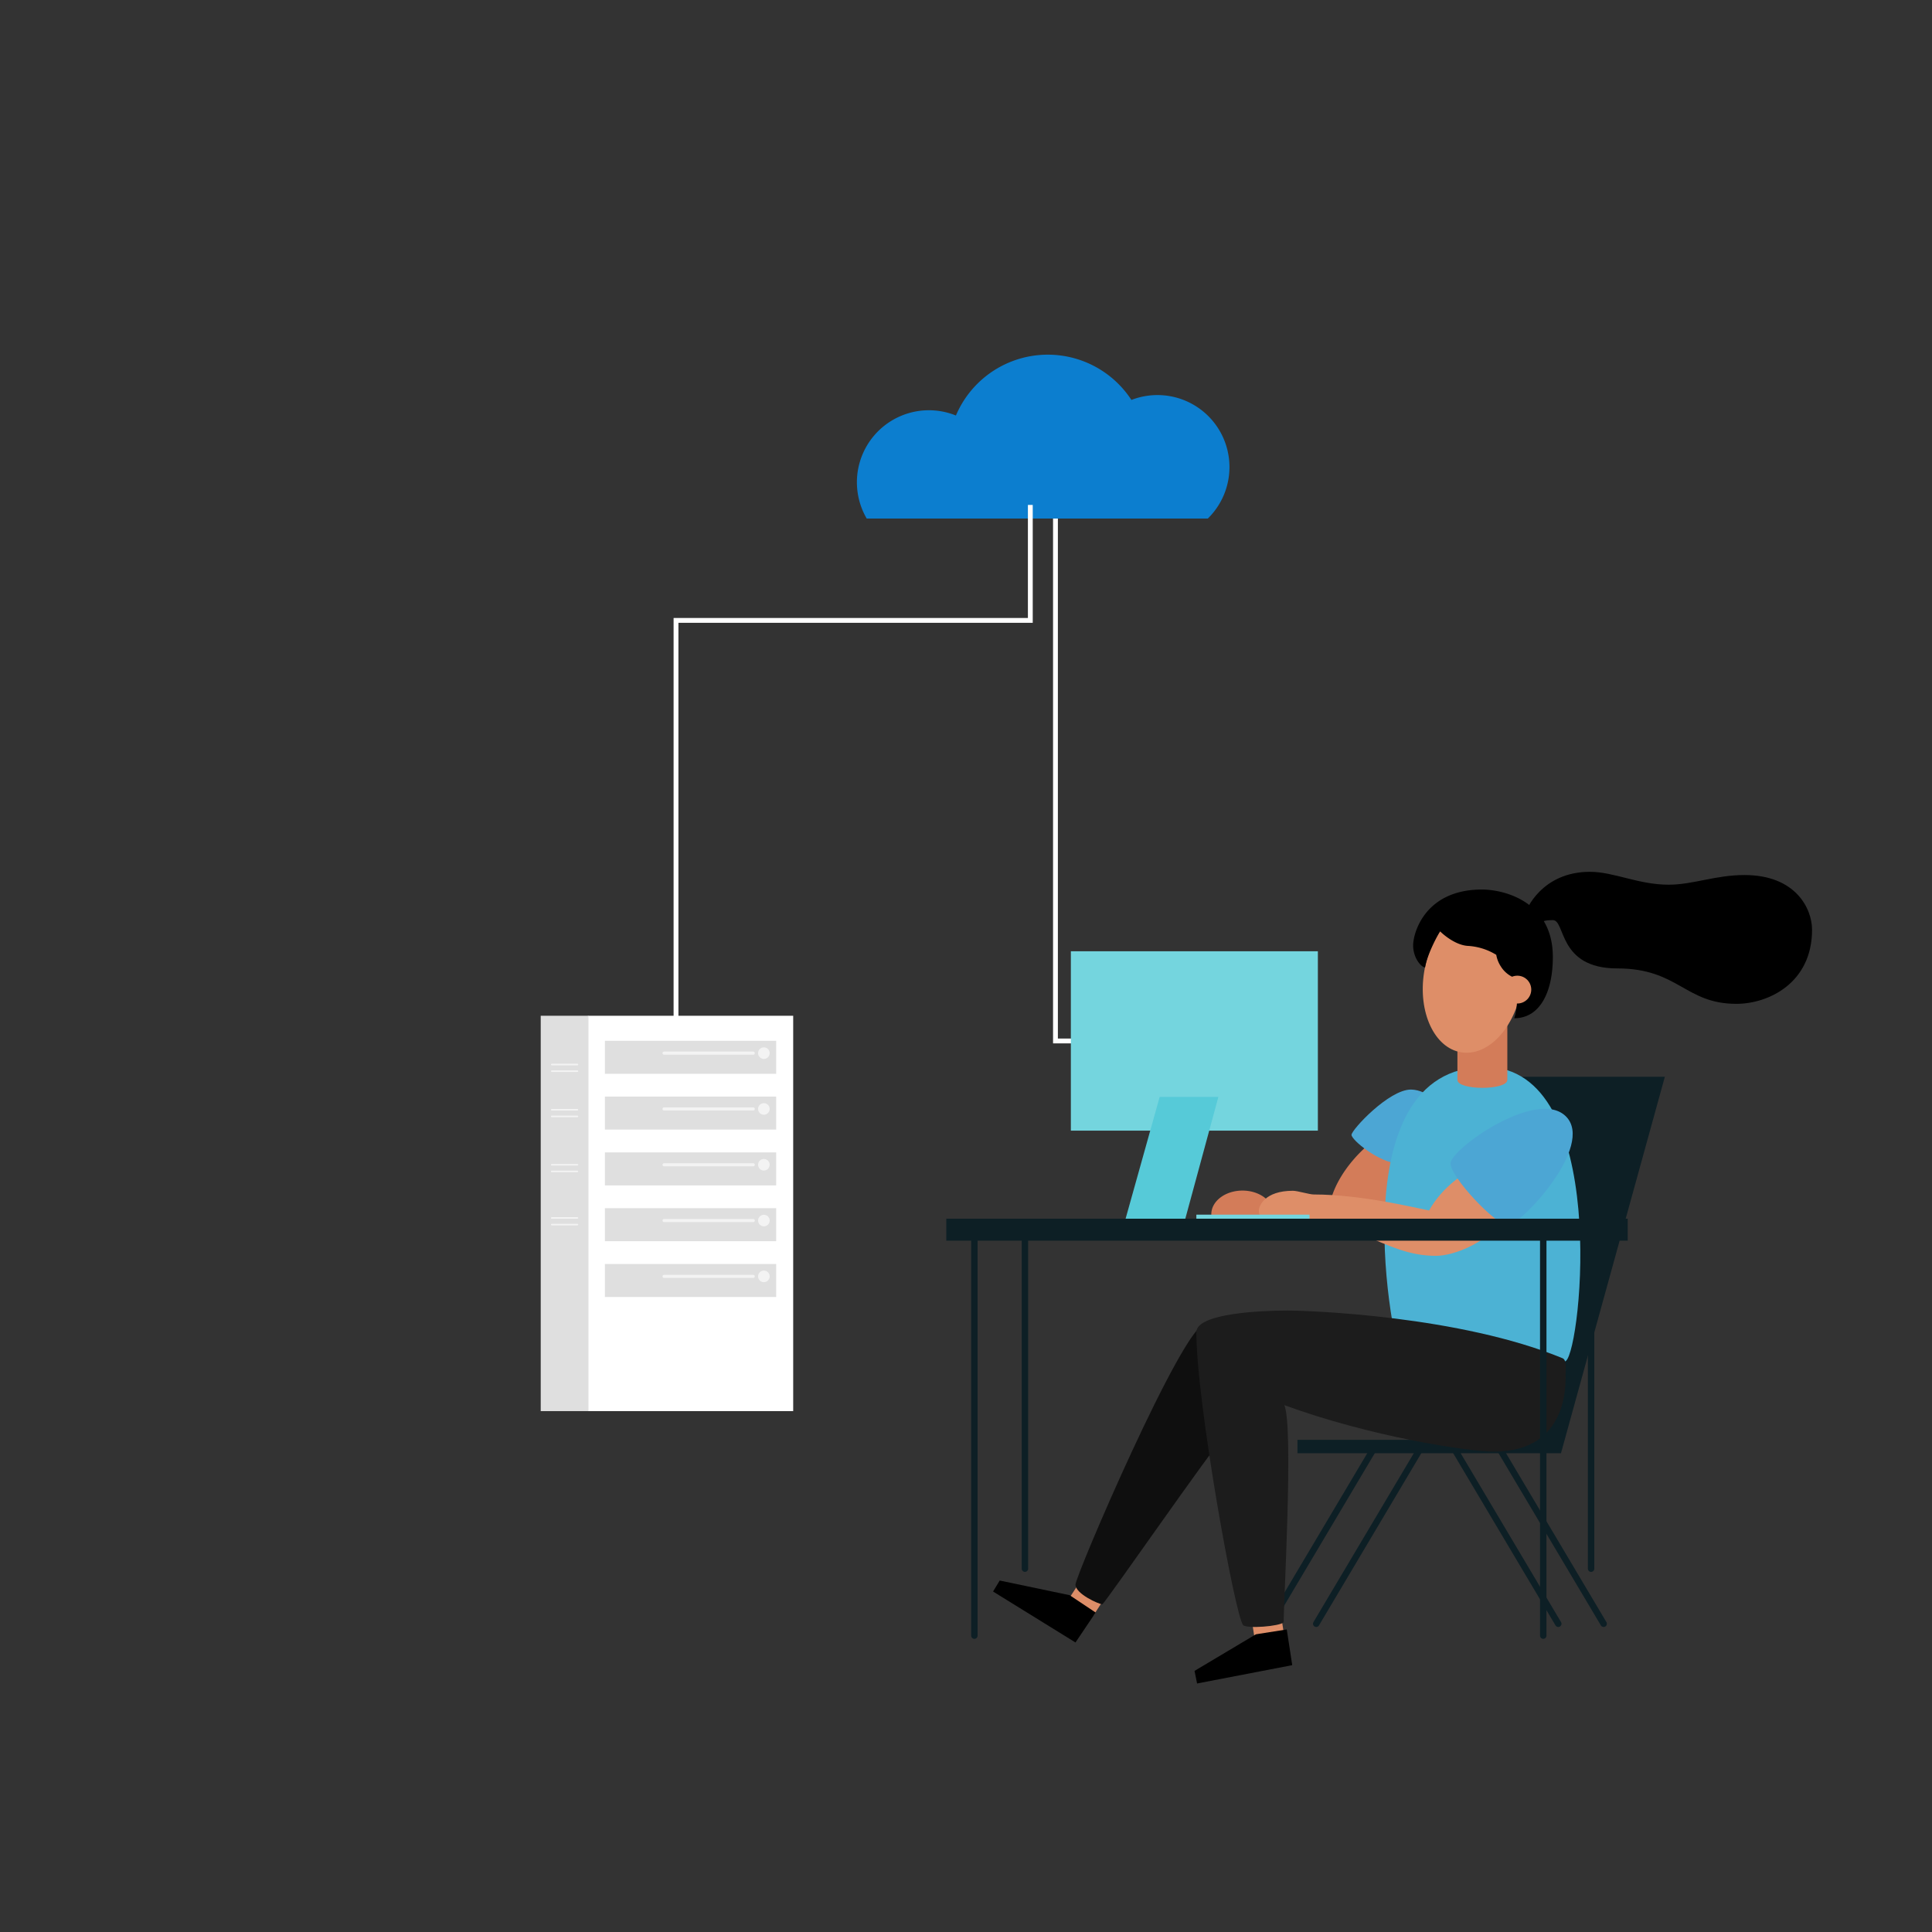 <svg id="Vector" xmlns="http://www.w3.org/2000/svg" viewBox="0 0 1200 1200"><rect x="0" y="0" width="1200" height="1200" fill="#333333" stroke="none"/><defs><style>.cls-1{fill:#fff;}.cls-2{fill:#dfdfdf;}.cls-16,.cls-17,.cls-3,.cls-4{fill:none;}.cls-3{stroke:#fff;stroke-miterlimit:10;stroke-width:3px;}.cls-4{stroke:#0d1f25;stroke-width:4px;}.cls-16,.cls-17,.cls-4{stroke-linecap:round;stroke-linejoin:round;}.cls-5{fill:#0d1f25;}.cls-6{fill:#de8e68;}.cls-7{fill:#0f0f0f;}.cls-8{fill:#d37c59;}.cls-9{fill:#4ca6d4;}.cls-10{fill:#4cb2d4;}.cls-11{fill:#1c1c1c;}.cls-12{fill:#74d5de;}.cls-13{fill:#56cad8;}.cls-14{fill:#0c7ecf;}.cls-15{fill:#f3f3f3;}.cls-16,.cls-17{stroke:#f3f3f3;}.cls-16{stroke-width:1.94px;}.cls-17{stroke-width:0.97px;}</style></defs><title>drawkit-server-woman-colour edited</title><rect class="cls-1" x="365.16" y="630.91" width="127.51" height="245.56"/><rect class="cls-2" x="335.85" y="630.91" width="29.66" height="245.56"/><polyline class="cls-3" points="655.57 316.71 655.57 646.56 674.5 646.56"/><line class="cls-4" x1="967.87" y1="1008.54" x2="902.89" y2="899.2"/><line class="cls-4" x1="996.05" y1="1008.54" x2="931.07" y2="899.2"/><line class="cls-4" x1="788.62" y1="1008.54" x2="853.59" y2="899.2"/><path class="cls-5" d="M938,668.8h96.07L969.55,902.63H805.87V894.3H927.26Z"/><rect class="cls-6" x="778.13" y="1001.42" width="18.43" height="16.47" transform="translate(-145.81 132.99) rotate(-8.84)"/><rect class="cls-6" x="667.52" y="982.48" width="16.47" height="18.43" transform="translate(-523.99 1018.31) rotate(-57)"/><path class="cls-7" d="M748.58,822.26c-13.45,0-80.58,156.29-80.58,162s14.57,12.19,16.72,12.19c3.35-3.11,67.61-96,74.3-102.48S748.58,822.26,748.58,822.26Z"/><path class="cls-8" d="M855.4,707.49c-4.42,1.39-26,19.88-29.77,42.09-3.84-.46-26.88-1.42-36.48-1.81-3.14-4.89-9.75-8.28-17.42-8.28-10.69,0-19.36,6.57-19.36,14.67v.53H791v-.53a11.58,11.58,0,0,0-1.6-5.82L823,753.69l39.89,4.15L867,723Z"/><path class="cls-9" d="M888.52,682.74c0-2.81-7-6-12.14-6-13.72,0-36.93,25-36.93,28.14s16.71,17.12,29.55,18S888.52,682.74,888.52,682.74Z"/><path class="cls-10" d="M922.6,662.7c77.55,0,59.83,175.19,50,182.59s-96,8.08-101.61.68S830.57,662.7,922.6,662.7Z"/><path class="cls-8" d="M936.23,629.19h-31v41.53c0,6.59,31,6.64,31,0Z"/><ellipse class="cls-6" cx="914.8" cy="608.63" rx="45.55" ry="30.64" transform="translate(169.71 1416.18) rotate(-80.94)"/><path d="M987.5,541.5c15,0,30,8,49,8,15,0,29-6,47-6,32,0,42,21,42,34,0,33-27,46-47,46-32,0-36-22-74-22-37,0-32-30-40-30-4,0-6.5.5-8,2s-9-4-9-6S957.5,541.5,987.5,541.5Z"/><path d="M920.5,552.5c-35.37,0-42.77,26.91-42.77,34.68s4.91,13.53,7.42,13.72c1.56-9.29,9-22.11,9.35-22.4,2,2,9.41,8.42,17,9a37.68,37.68,0,0,1,17.85,5.56,19.18,19.18,0,0,0,2.86,7.24,17.41,17.41,0,0,0,8.78,7.15,21.56,21.56,0,0,1,1.51,7c0,10.68-1,15-2,18,16.3,0,24-16.79,24-38C964.5,559.53,933.6,552.5,920.5,552.5Z"/><circle class="cls-6" cx="942.45" cy="614.66" r="8.64"/><path class="cls-6" d="M913.5,727.37c-3.49.84-17.48,9.51-25.87,24.47-8.25-1.54-41.81-9.93-71.6-9.93-2.8,0-10.07-2.3-13-2.3-17.47,0-21.12,9.44-21.12,12.23s.6,2.87,1.14,2.87c60,0,75.09,25.31,108.84,25.31,10.92,0,33.43-7.91,47-28.17C934.13,735.71,913.5,727.37,913.5,727.37Z"/><path class="cls-9" d="M972.48,693.27c18.74,18.19-28.65,68.54-36.25,67.8s-35-29.59-35.26-38.36S954.37,675.68,972.48,693.27Z"/><rect class="cls-5" x="587.77" y="756.95" width="423.23" height="13.66"/><path class="cls-11" d="M972.43,854c0-4.3.75-9.28-1.93-10.39C906.88,817.38,813.74,814,799.39,814s-56.31,1.46-56.31,13.47c0,43.38,24.17,176.93,29.08,181.92,2.33,2.35,22.65.78,25.18-1.76-.17-11,6.22-121.49.39-134.87,53.47,19.6,114.19,28.88,130.19,28.88C974.29,901.57,972.43,859.1,972.43,854Z"/><polygon points="680.52 1001.56 664.38 990.8 620.94 981.7 616.81 988.52 668 1020.17 680.52 1001.56"/><polygon points="799.23 1012.08 780.08 1015.09 741.95 1037.81 743.53 1045.64 802.63 1034.26 799.23 1012.08"/><line class="cls-4" x1="988.26" y1="974.33" x2="988.26" y2="766.79"/><line class="cls-4" x1="636.61" y1="974.33" x2="636.61" y2="766.79"/><line class="cls-4" x1="958.54" y1="1015.92" x2="958.54" y2="766.79"/><line class="cls-4" x1="605.21" y1="1015.92" x2="605.21" y2="766.79"/><line class="cls-4" x1="817.53" y1="1008.54" x2="882.5" y2="899.2"/><rect class="cls-12" x="743.08" y="754.44" width="70.27" height="2.51"/><rect class="cls-12" x="665.13" y="590.85" width="153.42" height="111.41"/><polygon class="cls-13" points="720.29 681.31 699.13 756.95 736.22 756.95 756.76 681.31 720.29 681.31"/><path class="cls-14" d="M750.19,322.09a44.73,44.73,0,0,0-47.45-73.68,62,62,0,0,0-109,9.67,44.73,44.73,0,0,0-55.41,64Z"/><polyline class="cls-3" points="639.95 313.62 639.95 385.34 419.88 385.34 419.88 632.45"/><rect class="cls-2" x="375.72" y="646.45" width="106.38" height="20.5"/><circle class="cls-15" cx="474.46" cy="654.13" r="3.6"/><line class="cls-16" x1="412.46" y1="654.13" x2="467.84" y2="654.13"/><rect class="cls-2" x="375.72" y="681.11" width="106.38" height="20.5"/><circle class="cls-15" cx="474.46" cy="688.79" r="3.6"/><line class="cls-16" x1="412.46" y1="688.79" x2="467.84" y2="688.79"/><rect class="cls-2" x="375.72" y="715.77" width="106.38" height="20.5"/><circle class="cls-15" cx="474.46" cy="723.45" r="3.6"/><line class="cls-16" x1="412.46" y1="723.45" x2="467.84" y2="723.45"/><rect class="cls-2" x="375.72" y="750.43" width="106.38" height="20.5"/><circle class="cls-15" cx="474.46" cy="758.11" r="3.6"/><line class="cls-16" x1="412.46" y1="758.11" x2="467.84" y2="758.11"/><rect class="cls-2" x="375.72" y="785.09" width="106.38" height="20.5"/><circle class="cls-15" cx="474.46" cy="792.78" r="3.6"/><line class="cls-16" x1="412.46" y1="792.78" x2="467.84" y2="792.78"/><line class="cls-17" x1="342.7" y1="661.2" x2="358.66" y2="661.2"/><line class="cls-17" x1="342.7" y1="665.33" x2="358.66" y2="665.33"/><line class="cls-17" x1="342.7" y1="689.3" x2="358.66" y2="689.3"/><line class="cls-17" x1="342.7" y1="693.43" x2="358.66" y2="693.43"/><line class="cls-17" x1="342.7" y1="723.45" x2="358.66" y2="723.45"/><line class="cls-17" x1="342.7" y1="727.58" x2="358.66" y2="727.58"/><line class="cls-17" x1="342.7" y1="756.49" x2="358.66" y2="756.49"/><line class="cls-17" x1="342.7" y1="760.62" x2="358.66" y2="760.62"/></svg>